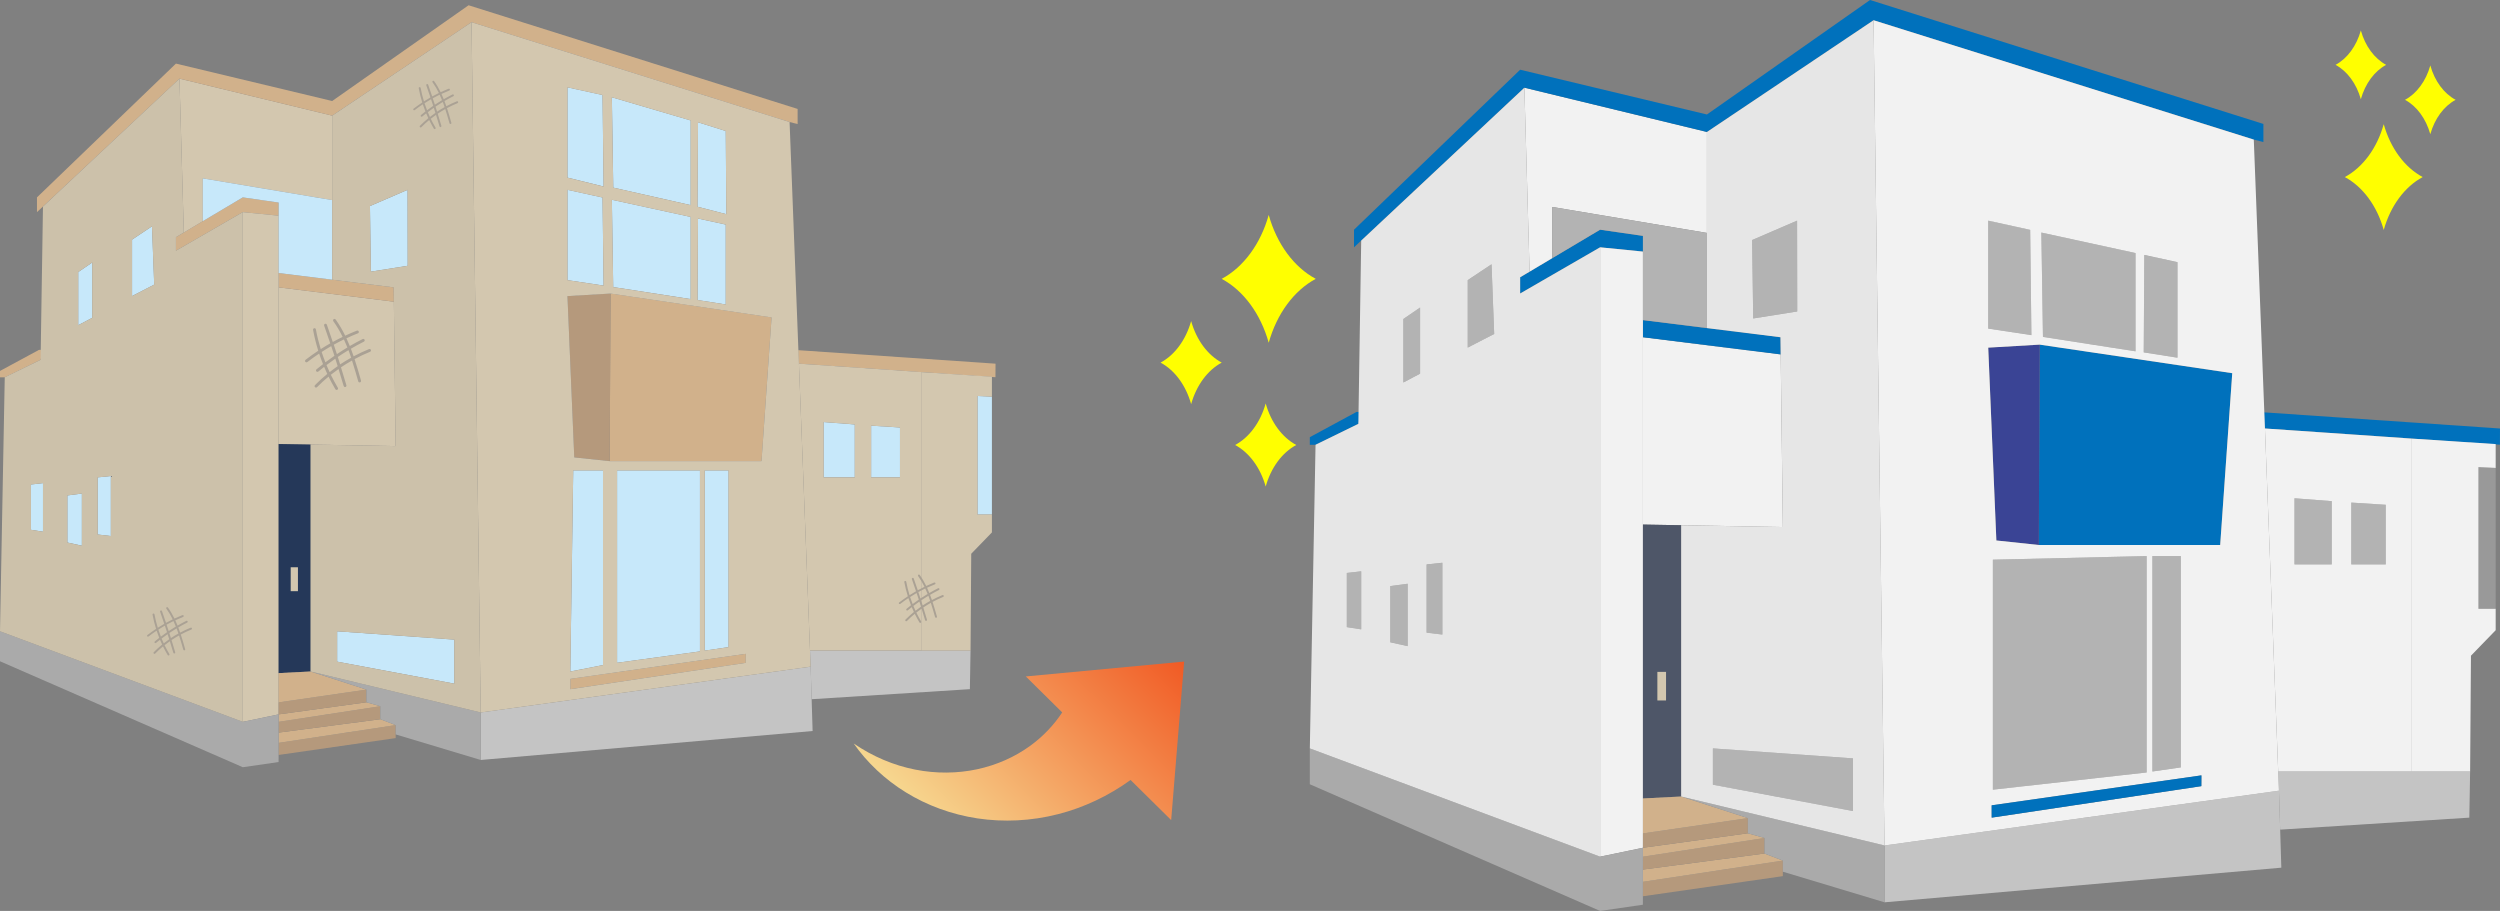 <?xml version="1.0" encoding="UTF-8"?><svg id="b" xmlns="http://www.w3.org/2000/svg" width="931.31" height="339.35" xmlns:xlink="http://www.w3.org/1999/xlink" viewBox="0 0 931.31 339.35"><rect x="0" y="0" width="931.31" height="339.35" fill="#808080" stroke="none"/><defs><linearGradient id="d" x1="-145.52" y1="-917.36" x2="-36.27" y2="-917.36" gradientTransform="translate(-195.95 -433.95) rotate(-45.35) scale(1 -1)" gradientUnits="userSpaceOnUse"><stop offset="0" stop-color="#f6d78f"/><stop offset="1" stop-color="#f15a24"/></linearGradient></defs><g id="c"><g><path d="M472.63,127.69c-3.01-10.8-9.41-19.47-17.52-23.81,8.11-4.34,14.51-13.01,17.52-23.81,3.01,10.8,9.41,19.47,17.52,23.81-8.11,4.34-14.51,13.01-17.52,23.81Z" fill="#ff0"/><path d="M443.73,150.56c-1.96-7.02-6.12-12.65-11.39-15.48,5.27-2.82,9.43-8.46,11.39-15.48,1.96,7.02,6.12,12.65,11.39,15.48-5.27,2.82-9.43,8.46-11.39,15.48Z" fill="#ff0"/><path d="M471.5,181.25c-1.96-7.02-6.12-12.65-11.39-15.48,5.27-2.82,9.43-8.46,11.39-15.48,1.96,7.02,6.12,12.65,11.39,15.48-5.27,2.82-9.43,8.46-11.39,15.48Z" fill="#ff0"/></g><g><path d="M888,85.67c-2.49-8.94-7.79-16.12-14.5-19.71,6.71-3.6,12.01-10.77,14.5-19.71,2.49,8.94,7.79,16.12,14.51,19.71-6.71,3.6-12.01,10.77-14.51,19.71Z" fill="#ff0"/><path d="M879.47,36.97c-1.62-5.81-5.07-10.48-9.43-12.81,4.36-2.34,7.81-7,9.43-12.81,1.62,5.81,5.07,10.48,9.43,12.81-4.36,2.34-7.81,7-9.43,12.81Z" fill="#ff0"/><path d="M905.35,50c-1.62-5.81-5.07-10.48-9.43-12.81,4.36-2.34,7.81-7,9.43-12.81,1.62,5.81,5.07,10.48,9.43,12.81-4.36,2.34-7.81,7-9.43,12.81Z" fill="#ff0"/></g><g><polygon points="103.8 107.05 146.72 112.39 147.39 166.18 103.8 165.41 103.8 107.05" fill="#d3c7af"/><polygon points="65.54 93.4 90.45 79.02 103.8 80.35 103.8 75.46 90.45 73.53 65.54 88.36 65.54 93.4" fill="#d1b18b"/><polygon points="103.8 101.71 103.8 107.05 146.72 112.39 146.65 107.05 103.8 101.71" fill="#d1b18b"/><polygon points="16.01 130.33 14.53 130.33 0 138.18 0 140.56 1.78 140.56 15.12 134.03 16.01 130.33" fill="#d1b18b"/><polygon points="66.86 29.29 123.74 43.08 123.74 74.54 75.55 66.45 75.55 82.4 68.48 86.61 66.86 29.29" fill="#d3c7af"/><polygon points="103.8 266.12 90.45 268.9 90.45 79.02 103.8 80.35 103.8 266.12" fill="#d3c7af"/><polygon points="103.8 250.75 115.71 250.15 115.71 165.62 103.8 165.41 103.8 250.75" fill="#253859"/><polygon points="147.39 274.96 147.39 270.12 103.8 276.73 103.78 281.24 147.39 274.96" fill="#b5997c"/><polygon points="147.39 270.12 141.67 267.92 103.8 272.91 103.8 276.73 147.39 270.12" fill="#d1b18b"/><polygon points="141.67 263.08 103.8 268.9 103.8 272.91 141.67 267.92 141.67 263.08" fill="#b5997c"/><polygon points="141.67 263.08 136.49 261.62 103.8 266.12 103.8 268.9 141.67 263.08" fill="#d1b18b"/><polygon points="103.8 261.65 136.49 256.89 136.49 261.62 103.8 266.12 103.8 261.65" fill="#b5997c"/><polygon points="115.71 250.15 136.49 256.89 103.8 261.65 103.8 250.75 115.71 250.15" fill="#d1b18b"/><polygon points="13.77 73.53 65.54 23.69 123.74 37.63 174.56 1.96 297.13 40.58 297.13 46.22 294.14 45.46 175.66 8.27 123.74 43.08 66.86 29.29 13.77 79.02 13.77 73.53" fill="#d1b18b"/><polygon points="302.72 272.32 179.08 283.11 179.08 265.41 301.98 248.34 302.72 272.32" fill="#c4c4c4"/><polygon points="0 235.17 0 246.34 90.45 285.81 103.78 283.87 103.8 266.12 90.45 268.9 0 235.17" fill="#aaa"/><polygon points="179.08 283.11 147.39 273.58 147.39 270.12 141.67 267.92 141.67 263.08 136.49 261.62 136.49 256.89 115.71 250.15 179.08 265.41 179.08 283.11" fill="#aaa"/><rect x="108.29" y="211.32" width="2.7" height="8.91" fill="#d3c7af"/><g><polygon points="34.36 97.78 34.36 118.39 29.14 121.14 29.14 101.35 34.36 97.78" fill="#c7e8fa"/><polygon points="56.62 84.31 49.2 89.26 49.2 110.28 57.45 106.02 56.62 84.31" fill="#c7e8fa"/><polygon points="41.3 177.32 41.3 199.69 36.39 199.11 36.39 177.84 41.3 177.32" fill="#c7e8fa"/><polygon points="30.5 183.85 25.09 184.57 25.09 202.09 30.5 203.29 30.5 183.85" fill="#c7e8fa"/><polygon points="16.01 179.98 11.53 180.49 11.53 197.36 16.01 198.07 16.01 179.98" fill="#c7e8fa"/></g><path d="M65.54,93.4v-5.04l2.94-1.75-1.62-57.32L16.01,76.94l-.89,57.09-13.35,6.52L0,235.17l90.45,33.73V79.02l-24.91,14.38ZM16.01,198.07l-4.48-.71v-16.87l4.48-.51v18.09Zm14.48,5.23l-5.4-1.2v-17.52l5.4-.72v19.45Zm3.87-84.91l-5.22,2.75v-19.79l5.22-3.57v20.61Zm6.93,81.3l-4.9-.58v-21.27l4.9-.51v22.36Zm7.9-89.4v-21.02l7.42-4.95,.82,21.71-8.24,4.26Z" fill="#ccc1aa"/><polygon points="75.55 66.45 75.55 82.4 90.45 73.53 103.8 75.46 103.8 101.71 123.74 104.19 123.74 74.54 75.55 66.45" fill="#c7e8fa"/><polygon points="297.49 135.47 370.83 140.52 370.86 135.48 297.35 130.45 297.49 135.47" fill="#d1b18b"/><polygon points="361.55 242.36 361.3 256.73 302.36 260.47 301.98 248.34 301.75 242.36 361.55 242.36" fill="#c4c4c4"/><g><polygon points="318.43 177.83 306.82 177.83 306.82 157.22 318.43 158.12 318.43 177.83" fill="#c7e8fa"/><polygon points="335.26 177.83 324.52 177.83 324.52 158.56 335.26 159.25 335.26 177.83" fill="#c7e8fa"/></g><path d="M297.62,135.47l4.13,106.88h41.65v-103.73l-45.78-3.15Zm20.81,42.36h-11.61v-20.61l11.61,.89v19.71Zm16.83,0h-10.74v-19.27l10.74,.68v18.58Z" fill="#d3c7af"/><g><polygon points="227.42 109.34 227.14 171.77 283.68 171.77 287.43 118.24 227.42 109.34" fill="#d1b18b"/><polygon points="277.8 246.92 212.47 256.73 212.46 252.89 277.82 243.56 277.8 246.92" fill="#d1b18b"/><polygon points="211.39 70.71 211.39 104.35 224.85 106.39 224.46 73.58 211.39 70.71" fill="#c7e8fa"/><polygon points="227.94 74.42 228.44 106.94 257.29 111.42 257.29 80.81 227.94 74.42" fill="#c7e8fa"/><polygon points="260.02 81.41 259.85 111.77 270.36 113.42 270.36 83.66 260.02 81.41" fill="#c7e8fa"/><polygon points="211.39 32.53 211.39 66.16 224.85 69.48 224.46 35.4 211.39 32.53" fill="#c7e8fa"/><polygon points="227.94 36.24 228.46 69.9 257.29 76.41 257.29 44.87 227.94 36.24" fill="#c7e8fa"/><polygon points="260.02 45.55 259.83 77.01 270.57 79.79 270.36 48.81 260.02 45.55" fill="#c7e8fa"/><polygon points="213.55 175.23 224.64 175.23 224.64 247.75 212.46 250.15 213.55 175.23" fill="#c7e8fa"/><polygon points="229.88 175.23 229.88 246.9 260.75 242.66 260.75 175.23 229.88 175.23" fill="#c7e8fa"/><polygon points="262.55 175.23 262.55 242.36 271.4 241.07 271.4 175.23 262.55 175.23" fill="#c7e8fa"/><polygon points="211.39 110.28 227.42 109.34 227.14 171.77 213.93 170.37 211.39 110.28" fill="#b5997c"/></g><path d="M294.14,45.46L175.66,8.27l3.42,257.14,122.9-17.07-7.84-202.88Zm-34.12,.09l10.34,3.26,.21,30.98-10.74-2.77,.2-31.46Zm10.34,38.11v29.76l-10.52-1.65,.18-30.36,10.34,2.25Zm-13.08-38.78v31.54l-28.83-6.52-.52-33.66,29.34,8.64Zm0,35.94v30.61l-28.84-4.48-.5-32.52,29.34,6.39Zm-45.89-48.28l13.07,2.87,.39,34.09-13.46-3.32V32.53Zm0,38.18l13.07,2.87,.39,32.81-13.46-2.04v-33.63Zm66.4,176.21l-65.32,9.81v-3.84l65.35-9.33-.03,3.35Zm-65.34,3.23l1.09-74.92h11.09v72.52l-12.18,2.4Zm17.43-3.25v-71.67h30.87v67.43l-30.87,4.24Zm32.66-4.54v-67.13h8.85v65.84l-8.85,1.28Zm21.13-70.58h-56.53l-13.21-1.4-2.54-60.09,16.03-.94,60.01,8.9-3.75,53.53Z" fill="#d3c7af"/><g><polygon points="151.84 70.71 137.82 76.76 138.16 101.19 151.88 99.01 151.84 70.71" fill="#c7e8fa"/><polygon points="169.24 238.27 169.24 254.68 125.6 246.48 125.6 235.17 169.24 238.27" fill="#c7e8fa"/></g><path d="M175.66,8.27l-51.92,34.82v61.11l22.91,2.85,.74,59.13-31.68-.56v84.53l63.37,15.26-3.42-257.14Zm-37.5,92.92l-.33-24.43,14.01-6.05,.04,28.3-13.72,2.18Zm31.08,153.49l-43.65-8.2v-11.31l43.65,3.11v16.41Z" fill="#ccc1aa"/><polygon points="369.51 191.67 364.14 191.67 364.14 147.51 369.51 147.76 369.51 191.67" fill="#c7e8fa"/><polygon points="369.51 147.76 369.51 140.33 343.4 138.63 343.4 242.36 361.55 242.36 361.81 206.28 369.51 198.34 369.51 191.67 364.14 191.67 364.14 147.51 369.51 147.76" fill="#d3c7af"/></g><path d="M441.12,246.45l-4.83,59.05-15.12-14.94c-8.28,5.99-17.52,10.31-26.95,12.72-10.1,2.6-20.4,3.05-30.1,1.59-9.71-1.47-18.81-4.85-26.67-9.7-7.87-4.84-14.46-11.14-19.43-18.2,7.13,4.89,14.99,8.17,22.88,9.72,7.89,1.57,15.81,1.44,23.11-.12,7.31-1.57,13.99-4.58,19.56-8.59,4.95-3.55,9.01-7.86,12.13-12.59l-13.56-13.4,58.98-5.54Z" fill="url(#d)"/><g><polygon points="612.03 125.63 663.34 132.02 664.15 196.33 612.03 195.41 612.03 125.63" fill="#f2f2f2"/><polygon points="566.29 109.32 596.08 92.13 612.03 93.72 612.03 87.87 596.08 85.57 566.29 103.29 566.29 109.32" fill="#0071bc"/><polygon points="612.03 119.25 612.03 125.63 663.34 132.02 663.26 125.63 612.03 119.25" fill="#0071bc"/><polygon points="507.08 153.46 505.31 153.46 487.94 162.86 487.94 165.7 490.06 165.7 506.02 157.9 507.08 153.46" fill="#0071bc"/><polygon points="567.87 32.67 635.87 49.16 635.87 86.77 578.26 77.1 578.26 96.17 569.81 101.2 567.87 32.67" fill="#f2f2f2"/><polygon points="612.03 315.81 596.08 319.13 596.08 92.13 612.03 93.72 612.03 315.81" fill="#f2f2f2"/><polygon points="612.03 297.44 626.27 296.72 626.27 195.66 612.03 195.41 612.03 297.44" fill="#4e5668"/><polygon points="664.15 326.38 664.15 320.59 612.03 328.49 612.01 333.88 664.15 326.38" fill="#b5997c"/><polygon points="664.15 320.59 657.31 317.96 612.03 323.93 612.03 328.49 664.15 320.59" fill="#d1b18b"/><polygon points="657.31 312.17 612.03 319.13 612.03 323.93 657.31 317.96 657.31 312.17" fill="#b5997c"/><polygon points="657.31 312.17 651.12 310.42 612.03 315.81 612.03 319.13 657.31 312.17" fill="#d1b18b"/><polygon points="612.03 310.46 651.12 304.77 651.12 310.42 612.03 315.81 612.03 310.46" fill="#b5997c"/><polygon points="626.27 296.72 651.12 304.77 612.03 310.46 612.03 297.44 626.27 296.72" fill="#d1b18b"/><polygon points="504.4 85.57 566.29 25.97 635.87 42.65 696.63 0 843.17 46.17 843.17 52.91 839.59 52 697.95 7.54 635.87 49.16 567.87 32.67 504.4 92.13 504.4 85.57" fill="#0071bc"/><polygon points="849.85 323.23 702.03 336.13 702.03 314.96 848.97 294.55 849.85 323.23" fill="#c4c4c4"/><polygon points="487.94 278.8 487.94 292.16 596.08 339.35 612.01 337.03 612.03 315.81 596.08 319.13 487.94 278.8" fill="#aaa"/><polygon points="702.03 336.13 664.15 324.73 664.15 320.59 657.31 317.96 657.31 312.17 651.12 310.42 651.12 304.77 626.27 296.72 702.03 314.96 702.03 336.13" fill="#aaa"/><rect x="617.41" y="250.29" width="3.23" height="10.65" fill="#d3c7af"/><g><polygon points="529.02 114.55 529.02 139.19 522.78 142.48 522.78 118.82 529.02 114.55" fill="#b3b3b3"/><polygon points="555.63 98.45 546.76 104.37 546.76 129.5 556.62 124.41 555.63 98.45" fill="#b3b3b3"/><polygon points="537.31 209.65 537.31 236.39 531.45 235.69 531.45 210.27 537.31 209.65" fill="#b3b3b3"/><polygon points="524.4 217.45 517.94 218.31 517.94 239.26 524.4 240.7 524.4 217.45" fill="#b3b3b3"/><polygon points="507.08 212.83 501.72 213.43 501.72 233.61 507.08 234.45 507.08 212.83" fill="#b3b3b3"/></g><path d="M566.29,109.32v-6.03l3.52-2.09-1.94-68.53-60.79,56.96-1.06,68.26-15.95,7.8-2.13,113.11,108.14,40.33V92.13l-29.78,17.2Zm-59.21,125.13l-5.36-.84v-20.17l5.36-.61v21.63Zm17.31,6.25l-6.46-1.43v-20.95l6.46-.86v23.25Zm4.63-101.51l-6.24,3.29v-23.65l6.24-4.27v24.64Zm8.29,97.19l-5.86-.69v-25.43l5.86-.62v26.73Zm9.45-106.89v-25.13l8.87-5.91,.99,25.95-9.86,5.09Z" fill="#e6e6e6"/><polygon points="578.26 77.1 578.26 96.17 596.08 85.57 612.03 87.87 612.03 119.25 635.87 122.22 635.87 86.77 578.26 77.1" fill="#b3b3b3"/><polygon points="843.6 159.61 931.28 165.65 931.31 159.63 843.43 153.61 843.6 159.61" fill="#0071bc"/><polygon points="920.18 287.4 919.88 304.59 849.41 309.06 848.97 294.55 848.69 287.4 920.18 287.4" fill="#c4c4c4"/><g><polygon points="868.63 210.26 854.75 210.26 854.75 185.62 868.63 186.69 868.63 210.26" fill="#b3b3b3"/><polygon points="888.75 210.26 875.91 210.26 875.91 187.22 888.75 188.04 888.75 210.26" fill="#b3b3b3"/></g><path d="M843.75,159.62l4.94,127.78h49.79v-124.01l-54.73-3.77Zm24.88,50.64h-13.88v-24.64l13.88,1.07v23.57Zm20.12,0h-12.84v-23.04l12.84,.82v22.22Z" fill="#f2f2f2"/><polygon points="759.83 128.38 759.49 203.02 827.08 203.02 831.57 139.02 759.83 128.38" fill="#0071bc"/><polygon points="740.67 82.19 740.67 122.4 756.76 124.85 756.29 85.62 740.67 82.19" fill="#b3b3b3"/><polygon points="760.45 86.63 761.05 125.51 795.53 130.87 795.53 94.27 760.45 86.63" fill="#b3b3b3"/><polygon points="798.8 94.98 798.59 131.27 811.16 133.25 811.16 97.67 798.8 94.98" fill="#b3b3b3"/><polygon points="740.67 36.54 740.67 76.76 756.76 80.73 756.29 39.97 740.67 36.54" fill="#dce6ef"/><polygon points="798.8 52.11 798.57 89.73 811.41 93.04 811.16 56 798.8 52.11" fill="#dce6ef"/><polygon points="742.39 208.49 742.39 294.17 799.67 287.76 799.67 207.15 742.39 208.49" fill="#b3b3b3"/><polygon points="801.82 207.15 801.82 287.4 812.41 285.87 812.41 207.15 801.82 207.15" fill="#b3b3b3"/><polygon points="740.67 129.5 759.83 128.38 759.49 203.02 743.7 201.34 740.67 129.5" fill="#3a4495"/><path d="M839.59,52L697.95,7.54l4.08,307.42,146.93-20.41-9.37-242.55Zm-28.43,45.67v35.58l-12.57-1.98,.21-36.3,12.36,2.69Zm-15.63-3.4v36.6l-34.48-5.36-.6-38.88,35.08,7.64Zm-54.87-12.07l15.63,3.43,.46,39.22-16.09-2.44v-40.21Zm79.39,210.66l-78.1,11.73v-4.59l78.13-11.15-.03,4.01Zm-77.66-84.37l57.28-1.34v80.61l-57.28,6.41m59.43-6.77v-80.25h10.59v78.72l-10.59,1.53Zm25.26-84.38h-67.59l-15.8-1.68-3.03-71.84,19.16-1.12,71.74,10.64-4.49,64Z" fill="#f2f2f2"/><g><polygon points="669.46 82.19 652.71 89.42 653.11 118.63 669.51 116.02 669.46 82.19" fill="#b3b3b3"/><polygon points="690.27 282.52 690.27 302.13 638.09 292.33 638.09 278.8 690.27 282.52" fill="#b3b3b3"/></g><path d="M697.95,7.54l-62.07,41.63V122.22l27.39,3.41,.89,70.7-37.88-.66v101.05l75.76,18.24-4.08-307.42Zm-44.84,111.09l-.4-29.21,16.75-7.23,.05,33.83-16.4,2.61Zm37.16,183.5l-52.18-9.81v-13.52l52.18,3.72v19.61Z" fill="#e6e6e6"/><polygon points="929.7 226.8 923.28 226.8 923.28 174.01 929.7 174.31 929.7 226.8" fill="#999"/><polygon points="929.7 174.31 929.7 165.43 898.48 163.39 898.48 287.4 920.18 287.4 920.49 244.27 929.7 234.77 929.7 226.8 923.28 226.8 923.28 174.01 929.7 174.31" fill="#f2f2f2"/><polygon points="820.05 292.86 741.95 304.59 741.94 300 820.08 288.84 820.05 292.86" fill="#0071bc"/></g><g><path d="M334.89,224.89c.07,.09,.18,.14,.29,.14,.08,0,.16-.03,.22-.08,.97-.75,1.97-1.47,2.99-2.15,.3,.9,.63,1.79,.98,2.67-.56,.43-1.11,.87-1.65,1.33-.15,.13-.18,.36-.05,.51,.07,.09,.18,.13,.28,.13,.08,0,.17-.03,.23-.08,.48-.4,.97-.8,1.47-1.18,.25,.6,.52,1.2,.8,1.79-1.09,.89-2.13,1.84-3.12,2.84-.14,.14-.14,.37,0,.52,.07,.07,.16,.11,.26,.11s.19-.04,.26-.11c.93-.94,1.9-1.83,2.92-2.67,.54,1.09,1.11,2.16,1.74,3.21,.07,.11,.19,.18,.31,.18,.06,0,.13-.02,.19-.05,.17-.1,.23-.33,.13-.5-.64-1.08-1.23-2.18-1.78-3.3,.64-.51,1.29-.99,1.96-1.46,.44,1.44,.88,2.87,1.3,4.31,.05,.16,.19,.26,.35,.26,.03,0,.07,0,.1-.01,.19-.06,.3-.26,.25-.45-.44-1.51-.9-3.03-1.37-4.55,.91-.61,1.85-1.18,2.8-1.72,.57,1.76,1.08,3.53,1.58,5.29,.05,.16,.19,.27,.35,.27,.03,0,.07,0,.1-.01,.19-.05,.31-.26,.25-.45-.5-1.76-1.03-3.6-1.63-5.45,1.28-.69,2.6-1.32,3.94-1.86,.19-.08,.28-.29,.2-.48-.08-.19-.29-.28-.48-.2-1.33,.54-2.63,1.15-3.9,1.83-.22-.64-.45-1.29-.7-1.93,1.08-.63,2.19-1.24,3.31-1.8,.18-.09,.25-.31,.16-.49-.09-.18-.31-.25-.49-.16-1.1,.56-2.19,1.15-3.25,1.77-.27-.66-.55-1.32-.85-1.97,.96-.45,1.93-.87,2.91-1.26,.19-.07,.28-.29,.21-.47-.07-.19-.29-.28-.47-.21-1,.4-1.98,.83-2.96,1.28-.7-1.43-1.49-2.81-2.42-4.1-.12-.16-.35-.2-.51-.08-.16,.12-.2,.35-.08,.51,.91,1.26,1.68,2.6,2.36,3.98-.84,.41-1.67,.84-2.49,1.29-.49-1.47-.99-2.93-1.51-4.38-.07-.19-.28-.29-.47-.22-.19,.07-.29,.28-.22,.47,.53,1.49,1.04,2.99,1.54,4.5-.82,.47-1.62,.96-2.41,1.47-.5-1.64-.92-3.31-1.23-5.01-.04-.2-.23-.33-.43-.29-.2,.04-.33,.23-.29,.42,.33,1.8,.77,3.56,1.31,5.29-1.1,.73-2.17,1.49-3.21,2.29-.16,.12-.19,.35-.07,.51Zm10.67-3.63c-.9,.54-1.79,1.1-2.67,1.69-.26-.8-.52-1.59-.79-2.39,.85-.47,1.7-.92,2.57-1.34,.31,.67,.61,1.35,.88,2.04Zm-1.84,4.3c-.2-.63-.39-1.26-.59-1.89,.89-.6,1.79-1.18,2.71-1.73,.24,.63,.47,1.27,.68,1.91-.95,.53-1.89,1.09-2.8,1.7Zm-3.46,.17c.73-.56,1.48-1.1,2.23-1.63,.2,.63,.4,1.27,.6,1.9-.7,.48-1.38,.99-2.04,1.52-.28-.59-.54-1.19-.79-1.79Zm-1.23-3.32c.8-.52,1.61-1.01,2.43-1.49,.27,.82,.55,1.63,.81,2.45-.78,.53-1.54,1.08-2.29,1.65-.34-.86-.66-1.74-.95-2.62Z" fill="#aaa194"/><path d="M54.84,237.03c.07,.09,.18,.14,.29,.14,.08,0,.16-.02,.22-.08,.97-.75,1.97-1.47,2.99-2.15,.3,.9,.63,1.79,.98,2.67-.56,.43-1.11,.87-1.65,1.33-.15,.13-.18,.36-.05,.51,.07,.09,.18,.13,.28,.13,.08,0,.17-.03,.23-.08,.48-.4,.97-.8,1.47-1.18,.25,.6,.52,1.2,.8,1.79-1.09,.89-2.13,1.84-3.12,2.84-.14,.14-.14,.37,0,.52,.07,.07,.16,.11,.26,.11s.19-.04,.26-.11c.93-.94,1.9-1.83,2.92-2.67,.54,1.09,1.11,2.16,1.74,3.21,.07,.11,.19,.18,.31,.18,.06,0,.13-.02,.19-.05,.17-.1,.23-.33,.13-.5-.64-1.08-1.23-2.18-1.78-3.3,.64-.51,1.29-.99,1.96-1.46,.44,1.44,.88,2.87,1.3,4.31,.05,.16,.19,.26,.35,.26,.03,0,.07,0,.1-.01,.19-.06,.3-.26,.25-.45-.44-1.51-.9-3.03-1.37-4.55,.91-.61,1.85-1.18,2.8-1.72,.57,1.75,1.08,3.53,1.58,5.29,.05,.16,.19,.27,.35,.27,.03,0,.07,0,.1-.01,.19-.05,.31-.26,.25-.45-.5-1.76-1.03-3.6-1.63-5.45,1.28-.69,2.6-1.32,3.94-1.86,.19-.08,.28-.29,.2-.48-.08-.19-.29-.28-.48-.2-1.33,.54-2.63,1.15-3.9,1.83-.22-.64-.45-1.29-.7-1.93,1.08-.63,2.19-1.24,3.31-1.8,.18-.09,.25-.31,.16-.49-.09-.18-.31-.25-.49-.16-1.1,.56-2.19,1.15-3.25,1.77-.27-.66-.55-1.32-.85-1.97,.96-.45,1.93-.87,2.91-1.26,.19-.07,.28-.29,.21-.47-.07-.19-.29-.28-.47-.21-1,.4-1.98,.83-2.96,1.28-.7-1.43-1.49-2.81-2.42-4.1-.12-.16-.35-.2-.51-.08-.16,.12-.2,.35-.08,.51,.91,1.26,1.68,2.6,2.36,3.98-.84,.41-1.67,.84-2.49,1.29-.49-1.47-.99-2.93-1.51-4.38-.07-.19-.28-.29-.47-.22-.19,.07-.29,.28-.22,.47,.53,1.49,1.04,2.99,1.54,4.5-.82,.47-1.62,.96-2.41,1.47-.5-1.64-.92-3.31-1.23-5.01-.04-.2-.23-.33-.43-.29-.2,.04-.33,.23-.29,.42,.33,1.8,.77,3.56,1.31,5.29-1.1,.72-2.17,1.49-3.21,2.29-.16,.12-.19,.35-.07,.51Zm10.67-3.63c-.9,.54-1.79,1.1-2.67,1.69-.26-.8-.52-1.59-.79-2.39,.85-.47,1.7-.92,2.57-1.34,.31,.67,.61,1.35,.88,2.04Zm-1.84,4.3c-.2-.63-.39-1.26-.59-1.89,.89-.6,1.79-1.18,2.71-1.73,.24,.63,.47,1.27,.68,1.91-.95,.53-1.89,1.09-2.8,1.7Zm-3.46,.17c.73-.56,1.48-1.1,2.23-1.63,.2,.63,.4,1.27,.6,1.9-.7,.48-1.38,.99-2.04,1.52-.28-.59-.54-1.19-.79-1.79Zm-1.23-3.32c.8-.52,1.61-1.01,2.43-1.49,.27,.82,.55,1.63,.81,2.45-.78,.53-1.54,1.08-2.29,1.65-.34-.86-.66-1.74-.95-2.62Z" fill="#aaa194"/><path d="M154,40.94c.07,.09,.18,.14,.29,.14,.08,0,.16-.02,.22-.08,.97-.75,1.97-1.47,2.99-2.15,.3,.9,.63,1.79,.98,2.67-.56,.43-1.11,.87-1.65,1.33-.15,.13-.18,.36-.05,.51,.07,.09,.18,.13,.28,.13,.08,0,.17-.03,.23-.08,.48-.4,.97-.8,1.47-1.18,.25,.6,.52,1.2,.8,1.79-1.09,.89-2.13,1.84-3.12,2.84-.14,.14-.14,.37,0,.52,.07,.07,.16,.11,.26,.11s.19-.04,.26-.11c.93-.94,1.9-1.83,2.92-2.67,.54,1.09,1.11,2.16,1.74,3.21,.07,.11,.19,.18,.31,.18,.06,0,.13-.02,.19-.05,.17-.1,.23-.33,.13-.5-.64-1.08-1.23-2.18-1.78-3.3,.64-.51,1.29-.99,1.96-1.46,.44,1.44,.88,2.87,1.3,4.31,.05,.16,.19,.26,.35,.26,.03,0,.07,0,.1-.01,.19-.06,.3-.26,.25-.45-.44-1.51-.9-3.03-1.37-4.55,.91-.61,1.85-1.18,2.8-1.72,.57,1.76,1.08,3.53,1.58,5.29,.05,.16,.19,.27,.35,.27,.03,0,.07,0,.1-.01,.19-.05,.31-.26,.25-.45-.5-1.76-1.03-3.6-1.63-5.45,1.28-.69,2.6-1.32,3.94-1.86,.19-.08,.28-.29,.2-.48-.08-.19-.29-.28-.48-.2-1.33,.54-2.63,1.15-3.9,1.83-.22-.64-.45-1.29-.7-1.93,1.08-.63,2.19-1.24,3.31-1.8,.18-.09,.25-.31,.16-.49-.09-.18-.31-.25-.49-.16-1.1,.56-2.19,1.15-3.25,1.77-.27-.66-.55-1.32-.85-1.97,.96-.45,1.93-.87,2.91-1.26,.19-.07,.28-.29,.21-.47-.07-.19-.29-.28-.47-.21-1,.4-1.98,.83-2.96,1.28-.7-1.43-1.49-2.81-2.42-4.1-.12-.16-.35-.2-.51-.08-.16,.12-.2,.35-.08,.51,.91,1.26,1.68,2.6,2.36,3.98-.84,.41-1.67,.84-2.49,1.29-.49-1.47-.99-2.93-1.51-4.38-.07-.19-.28-.29-.47-.22-.19,.07-.29,.28-.22,.47,.53,1.49,1.04,2.99,1.54,4.5-.82,.47-1.62,.96-2.41,1.47-.5-1.64-.92-3.31-1.23-5.01-.04-.2-.23-.33-.43-.29-.2,.04-.33,.23-.29,.42,.33,1.8,.77,3.56,1.31,5.29-1.1,.72-2.17,1.49-3.21,2.29-.16,.12-.19,.35-.07,.51Zm10.67-3.63c-.9,.54-1.79,1.1-2.67,1.69-.26-.8-.52-1.59-.79-2.39,.85-.47,1.7-.92,2.57-1.34,.31,.67,.61,1.35,.88,2.04Zm-1.84,4.3c-.2-.63-.39-1.26-.59-1.89,.89-.6,1.79-1.18,2.71-1.73,.24,.63,.47,1.27,.68,1.91-.95,.53-1.89,1.09-2.8,1.7Zm-3.46,.17c.73-.56,1.48-1.1,2.23-1.63,.2,.63,.4,1.27,.6,1.9-.7,.48-1.38,.99-2.04,1.52-.28-.59-.54-1.19-.79-1.79Zm-1.23-3.32c.8-.52,1.61-1.01,2.43-1.49,.27,.82,.55,1.63,.81,2.45-.78,.53-1.54,1.08-2.29,1.65-.34-.86-.66-1.74-.95-2.62Z" fill="#aaa194"/><path d="M113.75,134.77c.11,.14,.26,.21,.42,.21,.12,0,.23-.04,.33-.11,1.43-1.1,2.89-2.15,4.39-3.15,.44,1.32,.92,2.63,1.44,3.92-.82,.64-1.63,1.28-2.43,1.95-.23,.19-.26,.53-.07,.75,.11,.13,.26,.19,.41,.19,.12,0,.24-.04,.34-.12,.71-.59,1.43-1.17,2.16-1.74,.37,.88,.76,1.76,1.17,2.63-1.6,1.31-3.13,2.7-4.57,4.17-.21,.21-.21,.55,0,.76,.1,.1,.24,.15,.38,.15s.28-.05,.38-.16c1.36-1.38,2.79-2.68,4.29-3.92,.79,1.6,1.63,3.17,2.55,4.71,.1,.17,.28,.26,.46,.26,.09,0,.19-.02,.27-.08,.25-.15,.34-.48,.19-.73-.94-1.58-1.81-3.2-2.62-4.84,.93-.74,1.89-1.46,2.87-2.15,.65,2.11,1.29,4.22,1.91,6.33,.07,.23,.28,.39,.51,.39,.05,0,.1,0,.15-.02,.28-.08,.45-.38,.36-.66-.65-2.22-1.33-4.45-2.02-6.67,1.33-.9,2.71-1.74,4.11-2.53,.84,2.58,1.58,5.18,2.32,7.76,.07,.24,.28,.39,.52,.39,.05,0,.1,0,.15-.02,.28-.08,.45-.38,.37-.66-.73-2.58-1.51-5.29-2.4-8,1.88-1.02,3.81-1.93,5.78-2.73,.27-.11,.41-.42,.3-.7-.11-.27-.42-.41-.7-.3-1.95,.79-3.86,1.69-5.73,2.69-.32-.95-.66-1.89-1.02-2.83,1.59-.93,3.21-1.82,4.85-2.64,.26-.13,.37-.46,.24-.72-.13-.26-.46-.37-.72-.24-1.62,.82-3.21,1.68-4.78,2.6-.39-.97-.81-1.94-1.25-2.89,1.41-.66,2.83-1.28,4.28-1.85,.28-.11,.41-.42,.3-.7-.11-.28-.42-.41-.7-.3-1.47,.58-2.91,1.21-4.34,1.88-1.03-2.09-2.19-4.12-3.56-6.02-.17-.24-.51-.29-.75-.12-.24,.17-.29,.51-.12,.75,1.34,1.85,2.47,3.81,3.46,5.84-1.24,.6-2.46,1.24-3.66,1.9-.72-2.15-1.46-4.3-2.21-6.44-.1-.28-.41-.42-.68-.33-.28,.1-.43,.4-.33,.68,.77,2.19,1.53,4.39,2.27,6.6-1.2,.68-2.38,1.41-3.54,2.15-.74-2.41-1.35-4.86-1.8-7.36-.05-.29-.34-.49-.62-.43-.29,.05-.48,.33-.43,.62,.48,2.64,1.13,5.23,1.92,7.77-1.61,1.06-3.18,2.18-4.71,3.37-.23,.18-.28,.52-.1,.75Zm15.66-5.33c-1.32,.79-2.63,1.62-3.91,2.48-.38-1.17-.77-2.34-1.16-3.51,1.24-.69,2.5-1.35,3.78-1.96,.46,.98,.89,1.98,1.29,2.99Zm-2.7,6.31c-.29-.92-.58-1.85-.87-2.77,1.3-.88,2.63-1.73,3.98-2.54,.35,.93,.68,1.87,1,2.81-1.4,.78-2.78,1.6-4.11,2.49Zm-5.08,.25c1.08-.82,2.17-1.62,3.28-2.39,.3,.93,.59,1.86,.88,2.79-1.02,.71-2.02,1.45-3,2.23-.41-.87-.79-1.74-1.16-2.62Zm-1.81-4.88c1.17-.76,2.36-1.49,3.57-2.18,.4,1.2,.8,2.4,1.19,3.6-1.14,.78-2.26,1.59-3.36,2.43-.5-1.27-.98-2.55-1.4-3.85Z" fill="#aaa194"/></g></g></svg>